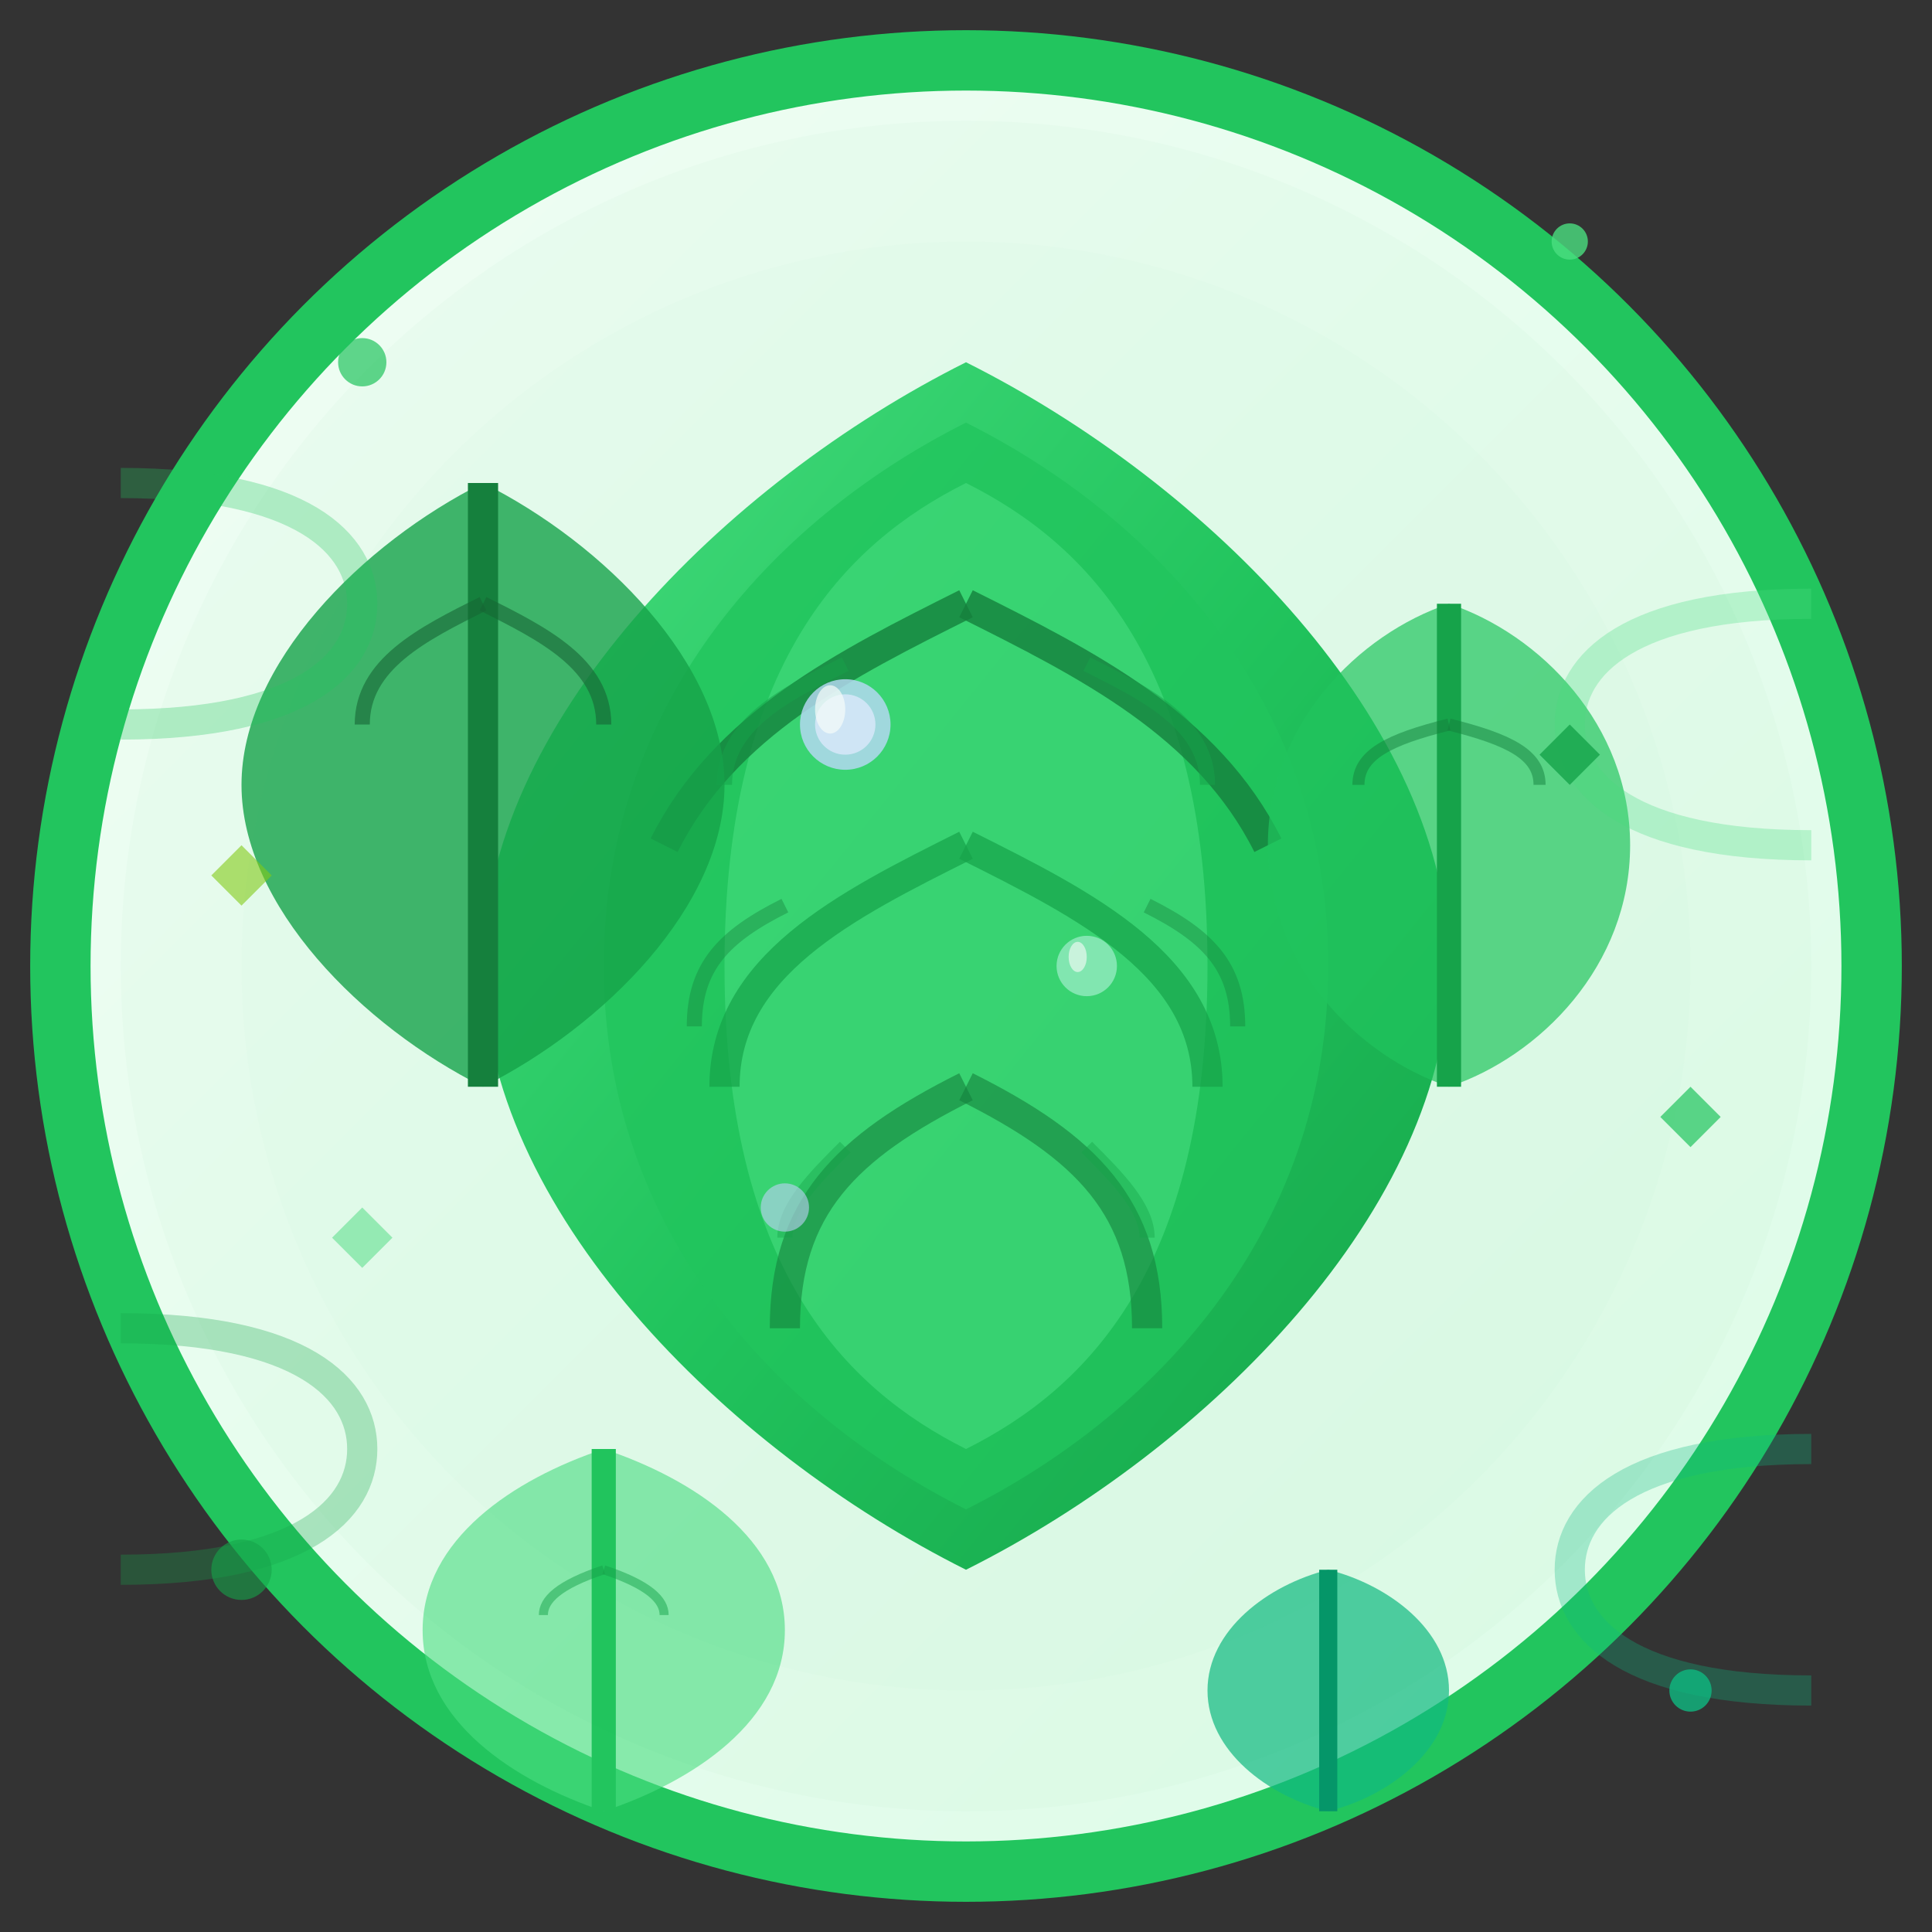 <svg width="64" height="64" viewBox="0 0 64 64" fill="none" xmlns="http://www.w3.org/2000/svg">
  <rect x="0" y="0" width="64" height="64" fill="#333333" stroke="none"/>
  <defs>
    <linearGradient id="leaf-bg" x1="0%" y1="0%" x2="100%" y2="100%">
      <stop offset="0%" style="stop-color:#f0fdf4;stop-opacity:1" />
      <stop offset="100%" style="stop-color:#dcfce7;stop-opacity:1" />
    </linearGradient>
    <linearGradient id="main-leaf" x1="0%" y1="0%" x2="100%" y2="100%">
      <stop offset="0%" style="stop-color:#4ade80;stop-opacity:1" />
      <stop offset="50%" style="stop-color:#22c55e;stop-opacity:1" />
      <stop offset="100%" style="stop-color:#16a34a;stop-opacity:1" />
    </linearGradient>
    <linearGradient id="leaf-vein" x1="0%" y1="0%" x2="100%" y2="100%">
      <stop offset="0%" style="stop-color:#15803d;stop-opacity:1" />
      <stop offset="100%" style="stop-color:#166534;stop-opacity:1" />
    </linearGradient>
  </defs>
  
  <!-- Background circle -->
  <circle cx="32" cy="32" r="30" fill="url(#leaf-bg)" stroke="#22c55e" stroke-width="2"/>
  
  <!-- Main large leaf -->
  <path d="M32 12c8 4 16 12 16 20s-8 16-16 20c-8-4-16-12-16-20s8-16 16-20z" fill="url(#main-leaf)"/>
  
  <!-- Leaf texture and details -->
  <path d="M32 14c6 3 12 9 12 18s-6 15-12 18c-6-3-12-9-12-18s6-15 12-18z" fill="#22c55e" opacity="0.8"/>
  <path d="M32 16c4 2 8 6 8 16s-4 14-8 16c-4-2-8-6-8-16s4-14 8-16z" fill="#4ade80" opacity="0.6"/>
  
  <!-- Central vein -->
  <line x1="32" y1="12" x2="32" y2="52" stroke="url(#leaf-vein)" stroke-width="2"/>
  
  <!-- Secondary veins -->
  <path d="M32 20c-4 2-8 4-10 8" stroke="#15803d" stroke-width="1" fill="none" opacity="0.8"/>
  <path d="M32 20c4 2 8 4 10 8" stroke="#15803d" stroke-width="1" fill="none" opacity="0.8"/>
  <path d="M32 28c-4 2-8 4-8 8" stroke="#16a34a" stroke-width="1" fill="none" opacity="0.7"/>
  <path d="M32 28c4 2 8 4 8 8" stroke="#16a34a" stroke-width="1" fill="none" opacity="0.7"/>
  <path d="M32 36c-4 2-6 4-6 8" stroke="#15803d" stroke-width="1" fill="none" opacity="0.6"/>
  <path d="M32 36c4 2 6 4 6 8" stroke="#15803d" stroke-width="1" fill="none" opacity="0.6"/>
  
  <!-- Tertiary vein network -->
  <path d="M28 22c-2 1-4 2-4 4" stroke="#16a34a" stroke-width="0.5" fill="none" opacity="0.5"/>
  <path d="M36 22c2 1 4 2 4 4" stroke="#16a34a" stroke-width="0.5" fill="none" opacity="0.5"/>
  <path d="M26 30c-2 1-3 2-3 4" stroke="#15803d" stroke-width="0.5" fill="none" opacity="0.4"/>
  <path d="M38 30c2 1 3 2 3 4" stroke="#15803d" stroke-width="0.5" fill="none" opacity="0.4"/>
  <path d="M28 38c-1 1-2 2-2 3" stroke="#16a34a" stroke-width="0.5" fill="none" opacity="0.4"/>
  <path d="M36 38c1 1 2 2 2 3" stroke="#16a34a" stroke-width="0.5" fill="none" opacity="0.4"/>
  
  <!-- Smaller leaves around -->
  <!-- Top left leaf -->
  <path d="M16 16c4 2 8 6 8 10s-4 8-8 10c-4-2-8-6-8-10s4-8 8-10z" fill="#16a34a" opacity="0.8"/>
  <line x1="16" y1="16" x2="16" y2="36" stroke="#15803d" stroke-width="1"/>
  <path d="M16 20c-2 1-4 2-4 4" stroke="#166534" stroke-width="0.5" fill="none" opacity="0.6"/>
  <path d="M16 20c2 1 4 2 4 4" stroke="#166534" stroke-width="0.5" fill="none" opacity="0.6"/>
  
  <!-- Top right leaf -->
  <path d="M48 20c3 1 6 4 6 8s-3 7-6 8c-3-1-6-4-6-8s3-7 6-8z" fill="#22c55e" opacity="0.7"/>
  <line x1="48" y1="20" x2="48" y2="36" stroke="#16a34a" stroke-width="0.8"/>
  <path d="M48 24c-2 0.5-3 1-3 2" stroke="#15803d" stroke-width="0.4" fill="none" opacity="0.5"/>
  <path d="M48 24c2 0.5 3 1 3 2" stroke="#15803d" stroke-width="0.4" fill="none" opacity="0.5"/>
  
  <!-- Bottom left leaf -->
  <path d="M20 48c3 1 6 3 6 6s-3 5-6 6c-3-1-6-3-6-6s3-5 6-6z" fill="#4ade80" opacity="0.6"/>
  <line x1="20" y1="48" x2="20" y2="60" stroke="#22c55e" stroke-width="0.8"/>
  <path d="M20 52c-1.5 0.5-2 1-2 1.5" stroke="#16a34a" stroke-width="0.3" fill="none" opacity="0.5"/>
  <path d="M20 52c1.5 0.5 2 1 2 1.5" stroke="#16a34a" stroke-width="0.3" fill="none" opacity="0.5"/>
  
  <!-- Bottom right leaf -->
  <path d="M44 52c2 0.5 4 2 4 4s-2 3.5-4 4c-2-0.5-4-2-4-4s2-3.5 4-4z" fill="#10b981" opacity="0.7"/>
  <line x1="44" y1="52" x2="44" y2="60" stroke="#059669" stroke-width="0.6"/>
  
  <!-- Natural elements -->
  <!-- Dewdrops -->
  <circle cx="28" cy="24" r="1.5" fill="#bfdbfe" opacity="0.8"/>
  <circle cx="28" cy="24" r="1" fill="#dbeafe" opacity="0.9"/>
  <ellipse cx="27.5" cy="23.5" rx="0.5" ry="0.8" fill="#ffffff" opacity="0.7"/>
  
  <circle cx="36" cy="32" r="1" fill="#a7f3d0" opacity="0.7"/>
  <ellipse cx="35.7" cy="31.7" rx="0.3" ry="0.5" fill="#ffffff" opacity="0.6"/>
  
  <circle cx="26" cy="40" r="0.8" fill="#c7d2fe" opacity="0.6"/>
  
  <!-- Natural sparkles -->
  <circle cx="12" cy="12" r="0.8" fill="#22c55e" opacity="0.7"/>
  <circle cx="52" cy="8" r="0.6" fill="#4ade80" opacity="0.8"/>
  <circle cx="8" cy="52" r="1" fill="#16a34a" opacity="0.6"/>
  <circle cx="56" cy="56" r="0.7" fill="#10b981" opacity="0.8"/>
  
  <!-- Wind effect lines -->
  <path d="M4 16c6 0 8 2 8 4s-2 4-8 4" stroke="#22c55e" stroke-width="1" fill="none" opacity="0.3"/>
  <path d="M60 20c-6 0-8 2-8 4s2 4 8 4" stroke="#4ade80" stroke-width="1" fill="none" opacity="0.3"/>
  <path d="M4 44c6 0 8 2 8 4s-2 4-8 4" stroke="#16a34a" stroke-width="1" fill="none" opacity="0.3"/>
  <path d="M60 48c-6 0-8 2-8 4s2 4 8 4" stroke="#10b981" stroke-width="1" fill="none" opacity="0.3"/>
  
  <!-- Organic patterns -->
  <path d="M8 28l1 1-1 1-1-1z" fill="#84cc16" opacity="0.6"/>
  <path d="M56 36l1 1-1 1-1-1z" fill="#22c55e" opacity="0.7"/>
  <path d="M12 40l1 1-1 1-1-1z" fill="#4ade80" opacity="0.5"/>
  <path d="M52 24l1 1-1 1-1-1z" fill="#16a34a" opacity="0.8"/>
  
  <!-- Nature's harmony aura -->
  <circle cx="32" cy="32" r="28" fill="#22c55e" opacity="0.02"/>
  <circle cx="32" cy="32" r="24" fill="#16a34a" opacity="0.015"/>
</svg>